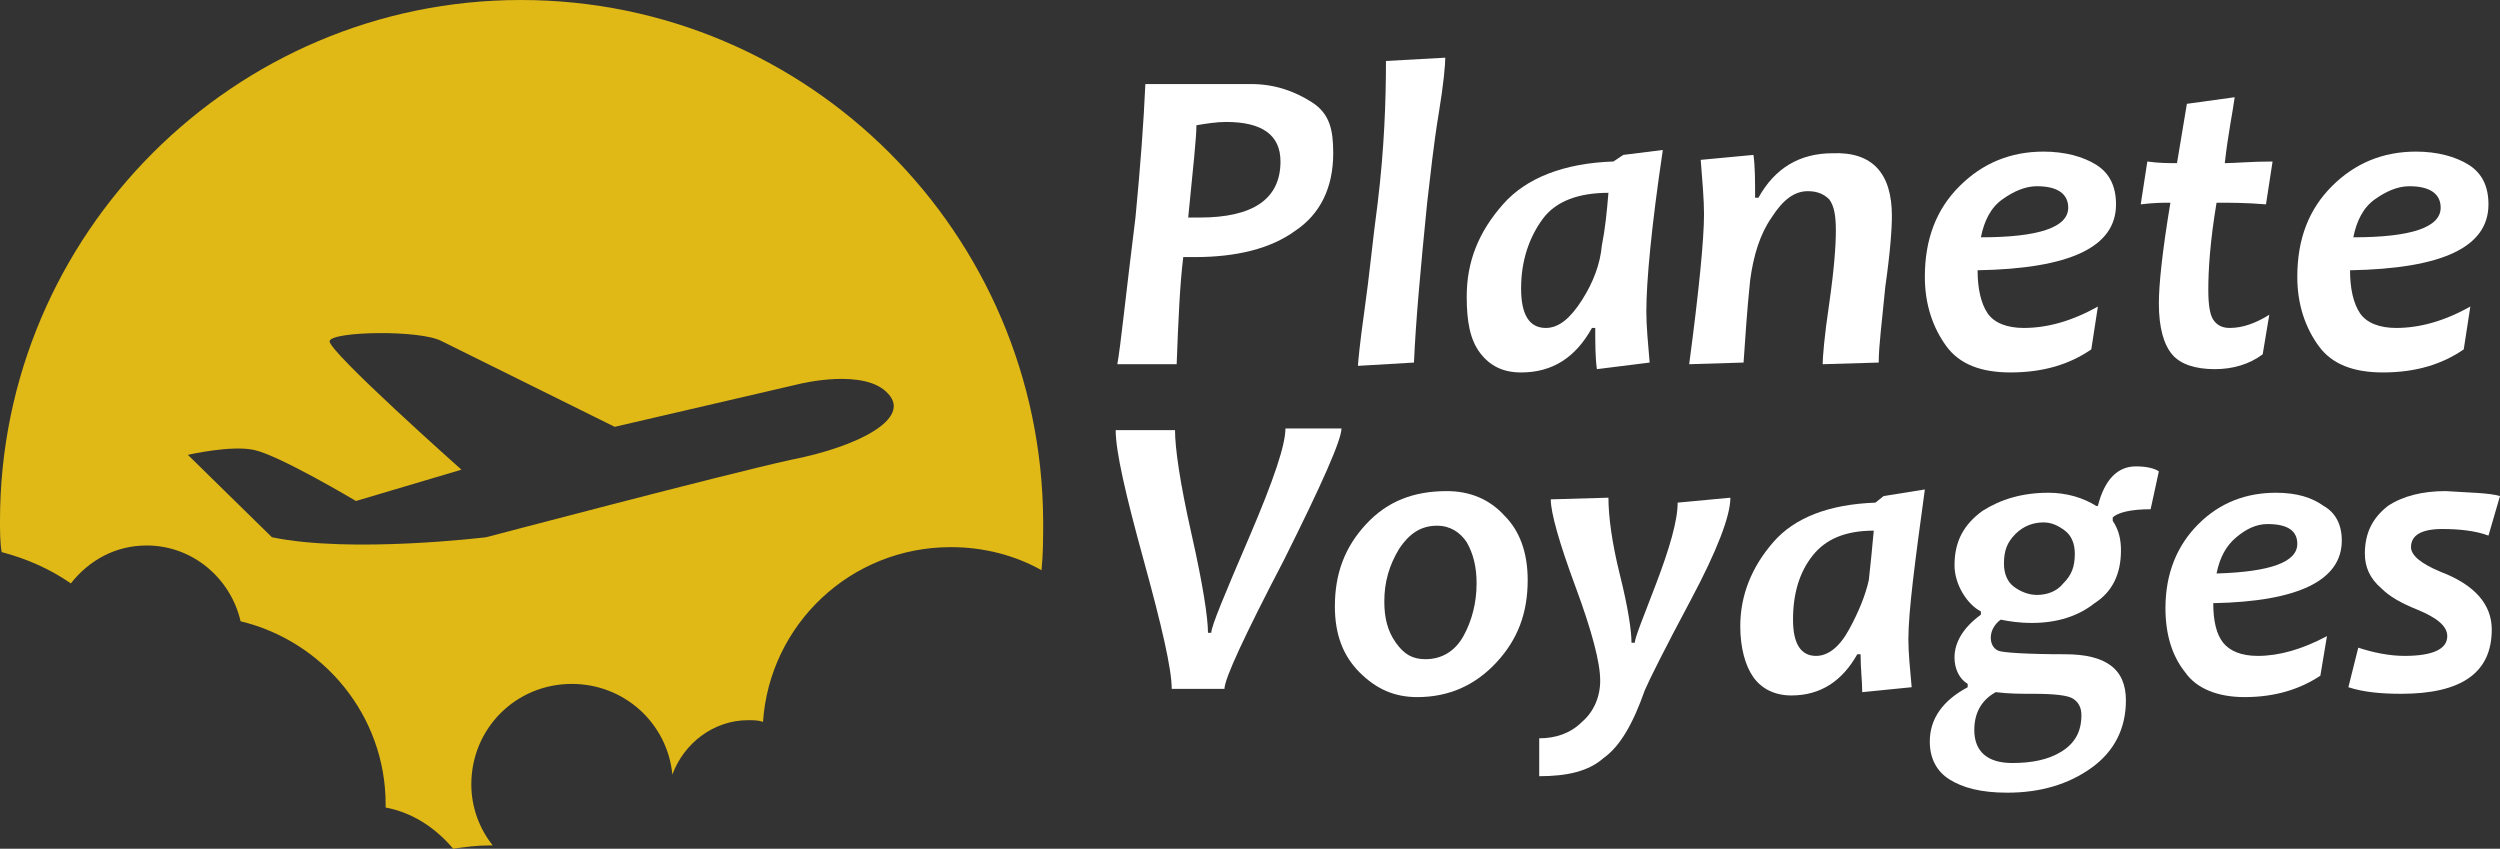 <?xml version="1.0" encoding="utf-8"?>
<!-- Generator: Adobe Illustrator 24.1.0, SVG Export Plug-In . SVG Version: 6.00 Build 0)  -->
<svg version="1.1" id="Layer_1" xmlns="http://www.w3.org/2000/svg" xmlns:xlink="http://www.w3.org/1999/xlink" x="0px" y="0px"
	 width="151.7px" height="51.5px" viewBox="0 0 151.7 51.5" style="enable-background:new 0 0 151.7 51.5;" xml:space="preserve">
<rect x="0" y="0" width="151.7" height="51.5" fill="#333333" stroke="none"/>
<style type="text/css">
	.st0{fill:#FFFFFF;}
	.st1{fill:#E0B916;}
</style>
<g>
	<path class="st0" d="M80.9,9.3c0,2.1-0.8,3.7-2.3,4.7c-1.5,1.1-3.6,1.6-6.1,1.6c-0.3,0-0.6,0-0.7,0c-0.2,1.6-0.3,3.8-0.4,6.5h-3.6
		c0.2-1.1,0.5-4.1,1.1-8.9c0.3-3.1,0.5-5.8,0.6-8.1h2.3c0.3,0,0.9,0,1.8,0s1.6,0,2.3,0c1.4,0,2.6,0.4,3.7,1.1S80.9,7.9,80.9,9.3z
		 M77.7,9.8c0-1.6-1.1-2.4-3.3-2.4c-0.6,0-1.2,0.1-1.8,0.2c0,0.7-0.2,2.6-0.5,5.6c0.2,0,0.4,0,0.7,0C76,13.2,77.7,12.1,77.7,9.8z"/>
	<path class="st0" d="M87.7,3.5c0,0.4-0.1,1.6-0.4,3.4s-0.5,3.7-0.7,5.4c-0.4,4-0.7,7.3-0.8,9.7l-3.4,0.2c0-0.1,0.1-1.3,0.4-3.4
		s0.5-4.3,0.8-6.5C84,9,84.1,6.1,84.1,3.7L87.7,3.5z"/>
	<path class="st0" d="M100.9,9.1c-0.7,4.7-1,8-1,9.8c0,0.9,0.1,1.9,0.2,3.1l-3.2,0.4c-0.1-0.7-0.1-1.6-0.1-2.5h-0.2
		c-1,1.8-2.4,2.7-4.3,2.7c-1.1,0-1.9-0.4-2.5-1.2C89.2,20.6,89,19.5,89,18c0-2.1,0.7-3.9,2.2-5.6c1.4-1.6,3.7-2.5,6.7-2.6l0.6-0.4
		L100.9,9.1z M97.6,11.7c-1.8,0-3.2,0.5-4,1.6s-1.3,2.5-1.3,4.2c0,1.6,0.5,2.4,1.5,2.4c0.8,0,1.5-0.6,2.2-1.7s1.1-2.2,1.2-3.3
		C97.4,13.9,97.5,12.9,97.6,11.7z"/>
	<path class="st0" d="M114.8,13.1c0,0.8-0.1,2.2-0.4,4.3c-0.2,2.1-0.4,3.6-0.4,4.6l-3.4,0.1c0-0.4,0.1-1.7,0.4-3.7
		c0.3-2.1,0.4-3.5,0.4-4.4s-0.1-1.5-0.4-1.9c-0.3-0.3-0.7-0.5-1.3-0.5c-0.8,0-1.5,0.5-2.2,1.6c-0.7,1-1.1,2.3-1.3,3.8
		c-0.2,1.9-0.3,3.6-0.4,5l-3.3,0.1c0.6-4.5,0.9-7.6,0.9-9.1c0-0.9-0.1-2-0.2-3.3l3.2-0.3c0.1,0.7,0.1,1.6,0.1,2.6h0.2
		c1-1.8,2.5-2.7,4.5-2.7C113.6,9.2,114.8,10.5,114.8,13.1z"/>
	<path class="st0" d="M128.4,12.4c0,2.6-2.8,3.9-8.4,4c0,1.1,0.2,2,0.6,2.6s1.2,0.9,2.2,0.9c1.4,0,2.9-0.4,4.5-1.3l-0.4,2.6
		c-1.3,0.9-2.9,1.4-4.9,1.4c-1.8,0-3.1-0.5-3.9-1.6s-1.3-2.5-1.3-4.2c0-2.3,0.7-4.1,2.1-5.5s3.1-2.1,5.1-2.1c1.3,0,2.4,0.3,3.2,0.8
		C128,10.5,128.4,11.3,128.4,12.4z M125.5,12.6c0-0.8-0.6-1.3-1.9-1.3c-0.7,0-1.4,0.3-2.1,0.8s-1.1,1.3-1.3,2.3
		C123.7,14.4,125.5,13.8,125.5,12.6z"/>
	<path class="st0" d="M137.9,9.8l-0.4,2.6c-1.2-0.1-2.2-0.1-3-0.1c-0.4,2.4-0.5,4.1-0.5,5.3c0,0.9,0.1,1.5,0.3,1.8s0.5,0.5,1,0.5
		c0.8,0,1.6-0.3,2.4-0.8l-0.4,2.4c-0.8,0.6-1.8,0.9-2.9,0.9c-1.2,0-2.1-0.3-2.6-0.9s-0.8-1.6-0.8-3.1c0-1.1,0.2-3.1,0.7-6.1
		c-0.4,0-1,0-1.8,0.1l0.4-2.6c0.7,0.1,1.3,0.1,1.8,0.1c0.1-0.6,0.3-1.8,0.6-3.6l2.9-0.4c-0.1,0.8-0.4,2.2-0.6,4
		C135.6,9.9,136.6,9.8,137.9,9.8z"/>
	<path class="st0" d="M151,12.4c0,2.6-2.8,3.9-8.4,4c0,1.1,0.2,2,0.6,2.6c0.4,0.6,1.2,0.9,2.2,0.9c1.4,0,2.9-0.4,4.5-1.3l-0.4,2.6
		c-1.3,0.9-2.9,1.4-4.9,1.4c-1.8,0-3.1-0.5-3.9-1.6c-0.8-1.1-1.3-2.5-1.3-4.2c0-2.3,0.7-4.1,2.1-5.5c1.4-1.4,3.1-2.1,5.1-2.1
		c1.3,0,2.4,0.3,3.2,0.8C150.6,10.5,151,11.3,151,12.4z M148.1,12.6c0-0.8-0.6-1.3-1.9-1.3c-0.7,0-1.4,0.3-2.1,0.8
		c-0.7,0.5-1.1,1.3-1.3,2.3C146.3,14.4,148.1,13.8,148.1,12.6z"/>
	<path class="st0" d="M81.4,26c0,0.7-1.2,3.4-3.5,8c-2.4,4.6-3.6,7.2-3.6,7.8h-3.2c0-1.2-0.6-3.8-1.7-7.8s-1.7-6.6-1.7-7.9h3.6
		c0,1.1,0.3,3.2,1,6.3s1,5.1,1,6h0.2c0-0.4,0.8-2.3,2.3-5.8S78,27,78,26H81.4z"/>
	<path class="st0" d="M92.7,35.2c0,2-0.6,3.6-1.9,5s-2.9,2.1-4.8,2.1c-1.4,0-2.5-0.5-3.5-1.5s-1.5-2.3-1.5-4c0-2,0.6-3.6,1.9-5
		c1.3-1.4,2.9-2,4.9-2c1.4,0,2.6,0.5,3.5,1.5C92.2,32.2,92.7,33.5,92.7,35.2z M89.6,35.4c0-1-0.2-1.8-0.6-2.5c-0.4-0.6-1-1-1.8-1
		c-1,0-1.7,0.5-2.3,1.4c-0.6,1-0.9,2-0.9,3.2c0,1,0.2,1.8,0.7,2.5s1,1,1.8,1c1,0,1.8-0.5,2.3-1.4C89.3,37.7,89.6,36.6,89.6,35.4z"/>
	<path class="st0" d="M105,30.2c0,1.1-0.8,3.2-2.4,6.2s-2.5,4.8-2.8,5.5c-0.7,2-1.5,3.4-2.5,4.1c-0.9,0.8-2.2,1.1-3.9,1.1v-2.3
		c1,0,1.9-0.3,2.6-1c0.7-0.6,1.1-1.5,1.1-2.5c0-1.1-0.5-3-1.5-5.7s-1.5-4.5-1.5-5.3l3.5-0.1c0,1.1,0.2,2.7,0.7,4.7S99,38.3,99,39
		h0.2c0-0.3,0.5-1.5,1.3-3.6s1.3-3.8,1.3-4.9L105,30.2z"/>
	<path class="st0" d="M116.8,29.7c-0.6,4.4-1,7.4-1,9.1c0,0.8,0.1,1.8,0.2,2.9l-3,0.3c0-0.7-0.1-1.4-0.1-2.3h-0.2
		c-0.9,1.6-2.2,2.5-4,2.5c-1,0-1.8-0.4-2.3-1.1s-0.8-1.8-0.8-3.1c0-1.9,0.7-3.6,2-5.1s3.4-2.3,6.2-2.4l0.5-0.4L116.8,29.7z
		 M113.7,32.2c-1.7,0-2.9,0.5-3.7,1.5c-0.8,1-1.2,2.3-1.2,3.9c0,1.5,0.5,2.2,1.4,2.2c0.7,0,1.4-0.5,2-1.6s1-2.1,1.2-3
		C113.5,34.3,113.6,33.3,113.7,32.2z"/>
	<path class="st0" d="M131,28.6l-0.5,2.3c-1.2,0-2,0.2-2.3,0.5v0.2c0.4,0.6,0.5,1.2,0.5,1.8c0,1.4-0.5,2.5-1.6,3.2
		c-1,0.8-2.3,1.2-3.8,1.2c-0.8,0-1.4-0.1-1.9-0.2c-0.4,0.3-0.6,0.7-0.6,1.1c0,0.4,0.2,0.7,0.5,0.8s1.7,0.2,4,0.2
		c2.5,0,3.7,0.9,3.7,2.8c0,1.7-0.7,3.1-2.1,4.1s-3.1,1.5-5.1,1.5c-1.6,0-2.7-0.3-3.5-0.8s-1.2-1.3-1.2-2.3c0-1.4,0.8-2.5,2.3-3.3
		v-0.2c-0.5-0.3-0.8-0.9-0.8-1.6c0-0.9,0.5-1.8,1.6-2.6v-0.2c-0.4-0.2-0.8-0.6-1.1-1.1c-0.3-0.5-0.5-1.1-0.5-1.7
		c0-1.5,0.6-2.5,1.7-3.3c1.1-0.7,2.4-1.1,4-1.1c1.1,0,2.1,0.3,2.9,0.8h0.1c0.4-1.6,1.2-2.4,2.3-2.4C130.2,28.3,130.7,28.4,131,28.6z
		 M126.3,43.4c0-0.5-0.2-0.8-0.5-1s-1.1-0.3-2.4-0.3c-0.8,0-1.5,0-2.3-0.1c-0.9,0.5-1.3,1.3-1.3,2.3c0,1.3,0.8,2,2.3,2
		c1.2,0,2.2-0.2,3-0.7C125.9,45.1,126.3,44.4,126.3,43.4z M125.9,33.6c0-0.6-0.2-1.1-0.6-1.4c-0.4-0.3-0.8-0.5-1.3-0.5
		c-0.6,0-1.2,0.2-1.7,0.7s-0.7,1-0.7,1.8c0,0.6,0.2,1.1,0.6,1.4c0.4,0.3,0.9,0.5,1.4,0.5c0.6,0,1.2-0.2,1.6-0.7
		C125.7,34.9,125.9,34.4,125.9,33.6z"/>
	<path class="st0" d="M142.1,32.8c0,2.4-2.6,3.7-7.8,3.8c0,1.1,0.2,1.9,0.6,2.4c0.4,0.5,1.1,0.8,2.1,0.8c1.3,0,2.7-0.4,4.2-1.2
		l-0.4,2.4c-1.2,0.8-2.7,1.3-4.6,1.3c-1.6,0-2.9-0.5-3.6-1.5c-0.8-1-1.2-2.3-1.2-3.9c0-2.1,0.7-3.8,2-5.1c1.3-1.3,2.9-1.9,4.7-1.9
		c1.3,0,2.2,0.3,2.9,0.8C141.7,31.1,142.1,31.8,142.1,32.8z M139.4,33c0-0.8-0.6-1.2-1.8-1.2c-0.7,0-1.3,0.3-1.9,0.8
		c-0.6,0.5-1,1.2-1.2,2.2C137.8,34.7,139.4,34.1,139.4,33z"/>
	<path class="st0" d="M151.7,30.1l-0.7,2.4c-0.8-0.3-1.8-0.4-2.8-0.4c-1.3,0-1.9,0.4-1.9,1.1c0,0.5,0.6,1,1.8,1.5
		c2.1,0.8,3.1,2,3.1,3.5c0,2.6-1.8,3.9-5.5,3.9c-1.2,0-2.3-0.1-3.2-0.4l0.6-2.4c0.9,0.3,1.9,0.5,2.8,0.5c1.7,0,2.6-0.4,2.6-1.2
		c0-0.6-0.6-1.1-1.8-1.6c-1-0.4-1.7-0.8-2.2-1.3c-0.7-0.6-1-1.3-1-2.1c0-1.3,0.5-2.2,1.4-2.9c0.9-0.6,2.1-0.9,3.5-0.9
		C149.9,29.9,151,29.9,151.7,30.1z"/>
</g>
<g>
	<g>
		<path class="st1" d="M31.6,0C14.2,0,0,14.2,0,31.6c0,0.6,0,1.3,0.1,1.9c1.5,0.4,2.9,1,4.2,1.9C5.4,34,7,33.1,8.9,33.1
			c2.8,0,5.1,2,5.7,4.6c5,1.2,8.8,5.7,8.8,11.1V49c1.6,0.3,3,1.2,4.1,2.5c0.7-0.1,1.4-0.2,2.2-0.2c0.1,0,0.1,0,0.2,0
			c-0.8-1-1.3-2.3-1.3-3.7c0-3.4,2.7-6.1,6.1-6.1c3.2,0,5.8,2.4,6.1,5.5c0.7-1.9,2.5-3.3,4.6-3.3c0.3,0,0.6,0,0.9,0.1
			c0.4-5.9,5.3-10.6,11.4-10.6c2,0,3.9,0.5,5.5,1.4c0.1-1,0.1-2,0.1-3C63.2,14.2,49.1,0,31.6,0z M48,27.9
			c-4.1,0.9-18.5,4.7-18.5,4.7s-8.2,1-13,0l-5.1-5c0,0,2.6-0.6,4-0.3c1.5,0.3,6.2,3.1,6.2,3.1l6.4-1.9c0,0-8.1-7.2-8-7.8
			c0.1-0.6,5.5-0.7,6.8,0c1.4,0.7,10.5,5.2,10.5,5.2l11.2-2.6c0,0,4-1,5.4,0.6C55.3,25.4,52.1,27.1,48,27.9z"/>
	</g>
</g>
</svg>
